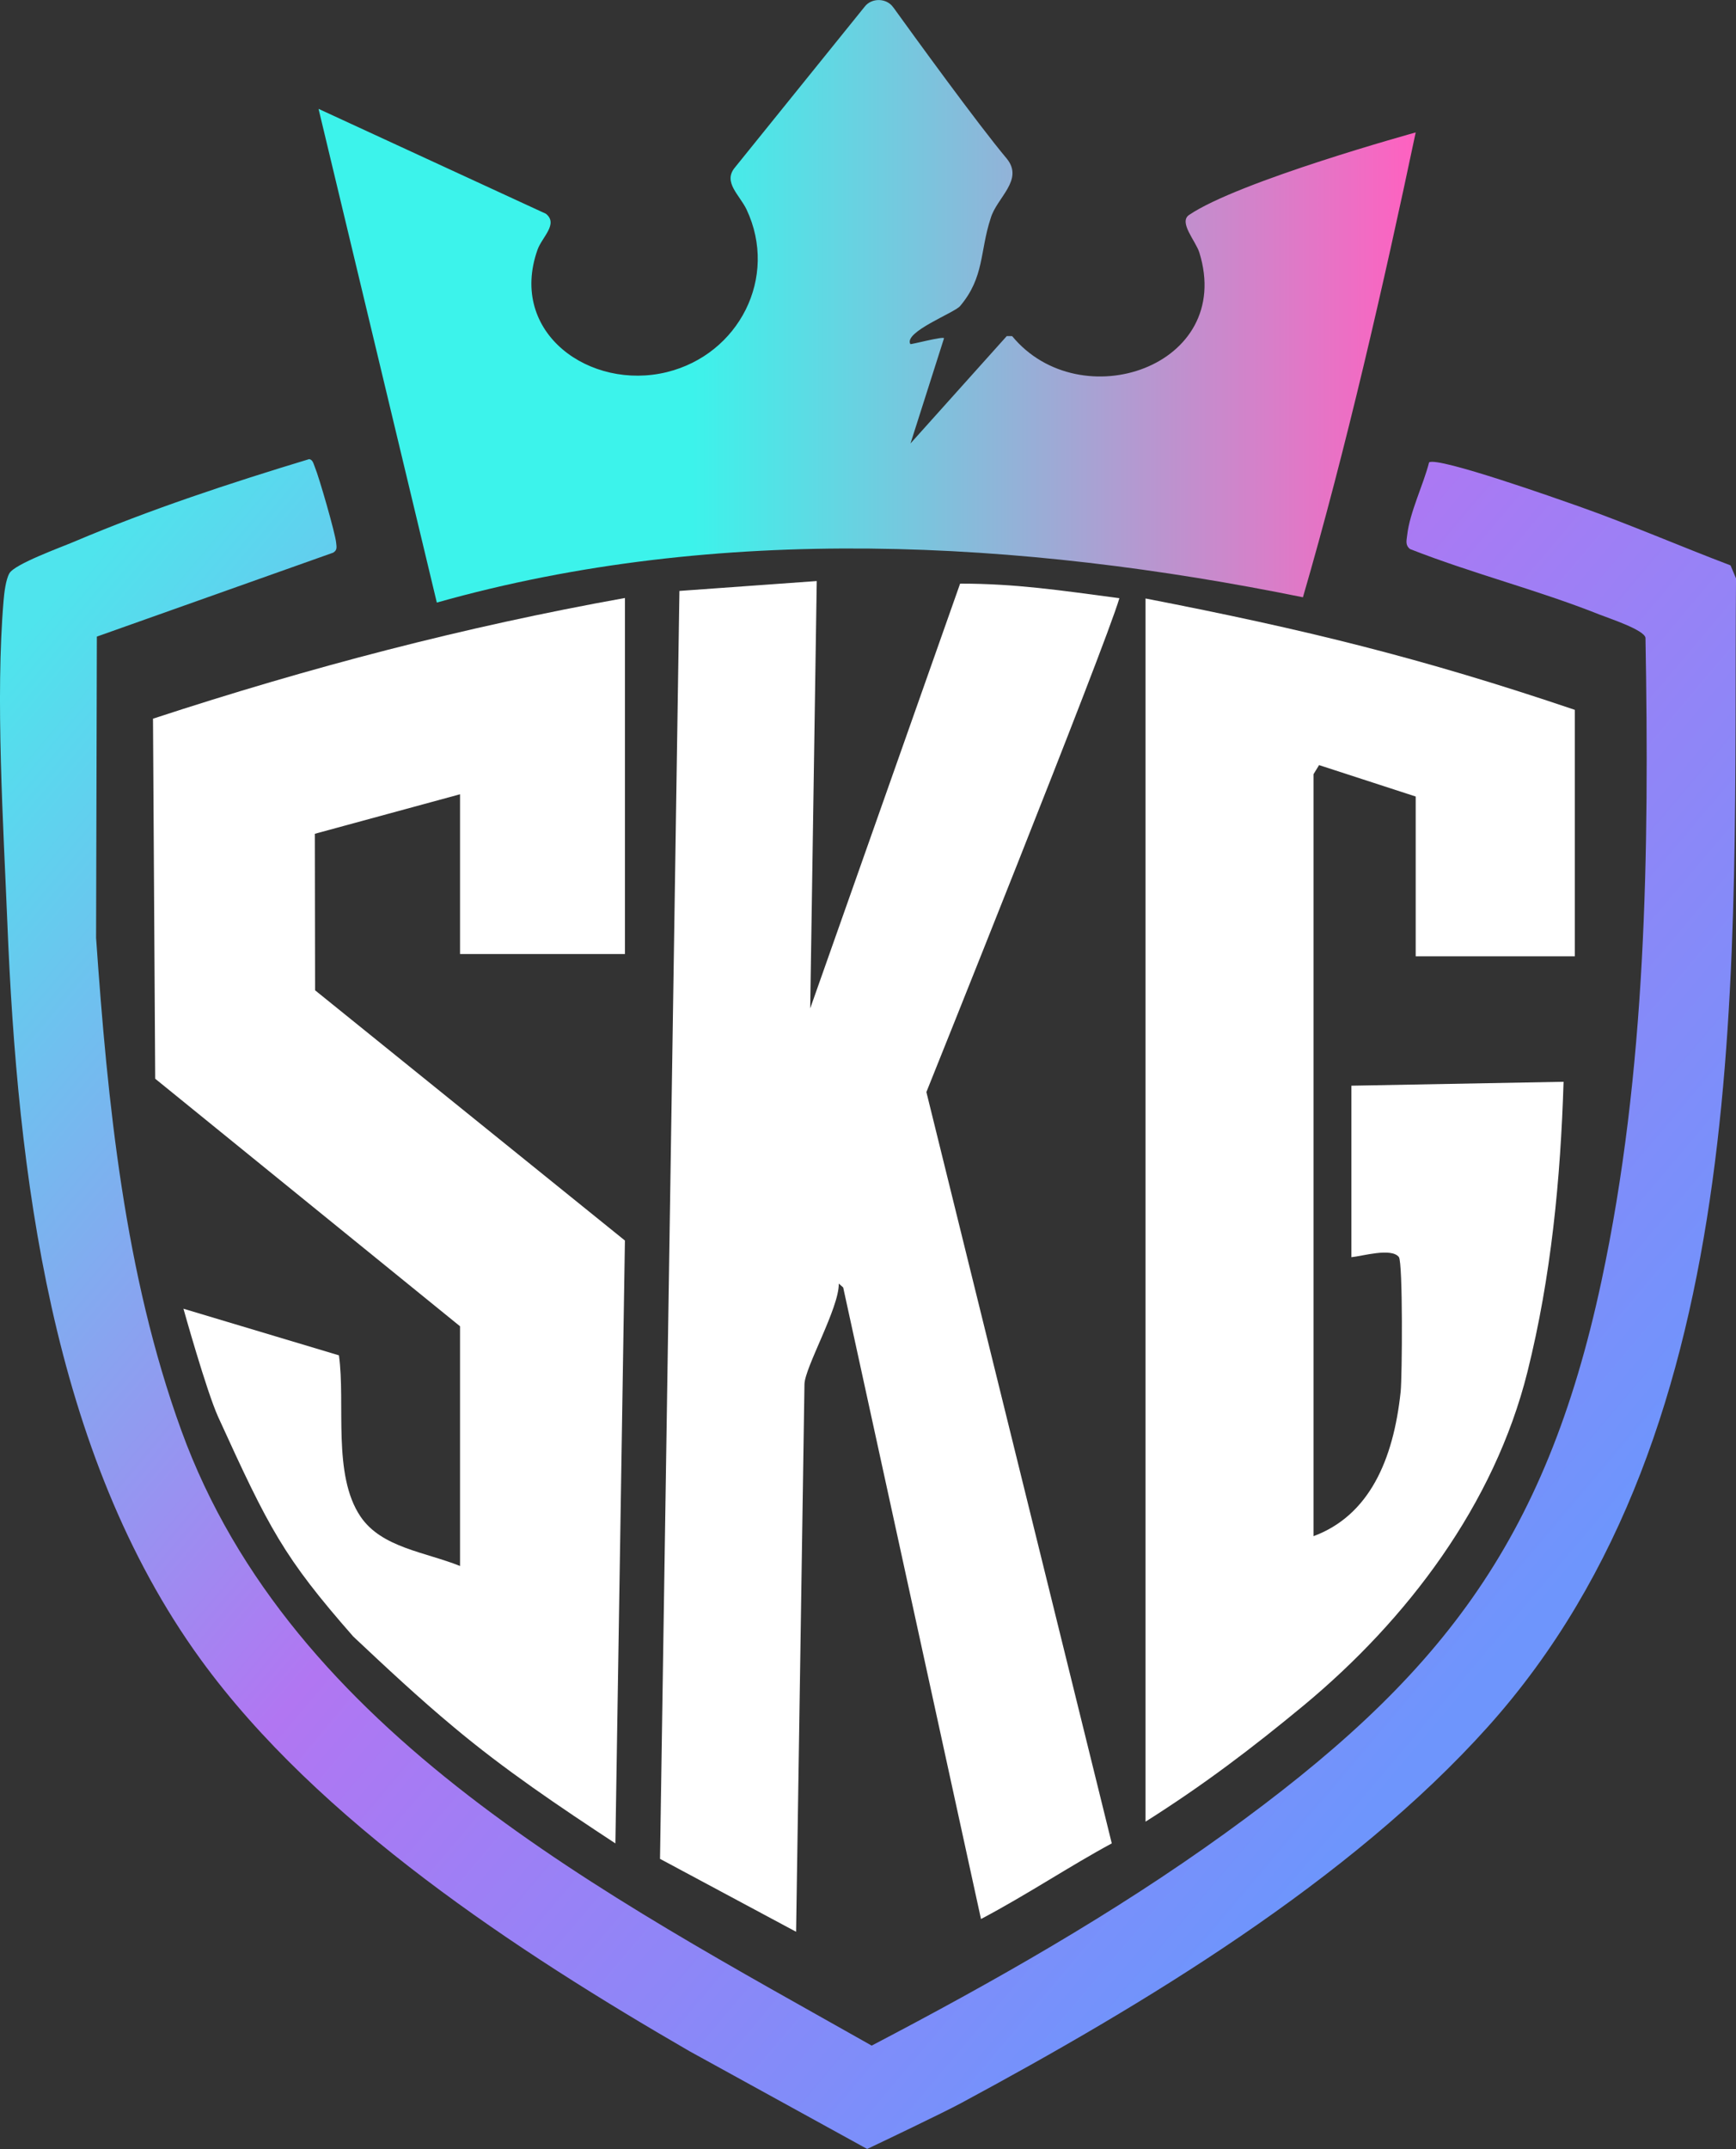 <?xml version="1.0" encoding="UTF-8"?>
<svg id="_레이어_1" data-name="레이어 1" xmlns="http://www.w3.org/2000/svg" xmlns:xlink="http://www.w3.org/1999/xlink" viewBox="0 0 700.99 867.27">
  <rect x="0" y="0" width="700.99" height="867.27" fill="#333333" stroke="none"/>
  <defs>
    <style>
      .cls-1 {
        fill: url(#_무제_그라디언트_25);
      }

      .cls-2 {
        fill: #fff;
      }

      .cls-3 {
        fill: url(#_무제_그라디언트_11);
      }
    </style>
    <linearGradient id="_무제_그라디언트_25" data-name="무제 그라디언트 25" x1="69.47" y1="184.31" x2="620.92" y2="651.03" gradientUnits="userSpaceOnUse">
      <stop offset="0" stop-color="#4fe4ed"/>
      <stop offset=".5" stop-color="#b176f2"/>
      <stop offset="1" stop-color="#6e95fc"/>
    </linearGradient>
    <linearGradient id="_무제_그라디언트_11" data-name="무제 그라디언트 11" x1="128.64" y1="121.59" x2="571.66" y2="121.59" gradientUnits="userSpaceOnUse">
      <stop offset=".34" stop-color="#3cf3eb"/>
      <stop offset="1" stop-color="#ff61c0"/>
    </linearGradient>
  </defs>
  <path class="cls-1" d="M278.47,827.83c-69.4-40.14-149.98-92.76-197.49-158.2C20.53,586.38,7.05,472.96,2.97,372.51c-1.62-39.82-4.85-90.78-1.53-130.09.26-3.1.88-8.53,2.37-11.08,2.19-3.74,20.76-10.45,26.13-12.73,30.74-13.04,62.99-23.67,94.92-33.33,1.51.26,1.79,2.08,2.29,3.26,1.61,3.75,8.25,26.76,8.58,30.43.15,1.69.59,3-1.2,4.07l-95.42,33.87-.31,121.62c4.64,66.6,11.52,135.73,34.41,198.73,44.5,122.5,171.93,187.87,278.77,248.28,49.1-25.68,97.57-53.13,142.55-85.57,86.39-62.3,129.41-116.77,152.14-222.98,18.17-84.88,19.3-173.06,17.77-259.62-.61-3.23-14.68-7.81-18.43-9.3-25.09-10-51.5-16.6-76.64-26.49-2.03-1.59-1.39-3.48-1.16-5.59,1.04-9.27,6.51-20.23,8.85-29.39,3.64-2.37,52.61,14.98,60.38,17.72,20.65,7.3,40.86,16.08,61.34,23.85l2.22,5.25c-1.27,153.41,9.18,341.53-100.16,463.41-55.85,62.25-139.38,112.42-212.75,151.91-7.3,3.93-32.47,15.95-37.93,18.51"/>
  <path class="cls-3" d="M360.72,2.98c7.93,10.99,34.18,47.2,45.79,61.01,7.09,8.66-4.08,15.79-6.47,24.07-4.43,13.38-2.47,23.77-12.36,35.46-2.34,2.77-22.84,10.45-20.09,15.33.17.3,13.46-3.28,13.6-2.33l-13.53,42.44,38.87-43.33,2.17.02c27.46,33.28,89.91,12.33,75.59-33.73-1.45-4.67-8.48-12.23-4.14-15.18,20.15-13.66,91.5-33.29,91.5-33.29-12.83,60.9-28.19,128.1-45.53,187.59-113.78-23.11-235.9-30-349.73,2.14l-47.76-199.25,91.82,42.34c5.11,4.14-1.6,9.39-3.42,14.57-11.85,33.65,21.39,56.94,52.3,49.32,28.97-7.15,45.09-38.15,32.11-65.66-2.85-5.87-9.46-10.93-4.84-16.71,0,0,52.56-65.1,52.56-65.1,2.82-3.68,8.93-3.54,11.55.31Z"/>
  <path class="cls-2" d="M340.47,519.57l-1.77-1.56c.18,9.74-13.76,33.88-13.86,40.62l-3.38,220.97-54.95-29.43,7.84-511.69c17.96-1.29,37.48-2.69,55.45-3.99l-2.64,172.46,60.53-171.42c22.33,0,40.17,2.67,64.31,5.88-5.69,19.61-77.93,199.31-77.93,199.31l74.86,303.21c-16.82,9.06-34.59,20.93-52.81,30.52l-55.65-254.89Z"/>
  <path class="cls-2" d="M462.56,241.53c64.48,12.52,111.46,24,173.34,44.94v99.47h-64.25v-64.49l-39.01-12.68-2.25,3.67v307.51c22.38-8.32,32.26-30.57,35.19-58.31.62-5.89.94-52.25-.73-54.35-3.08-3.86-14.73-.34-19.16.07v-69.21l85.67-1.58c-1.2,39.17-5.02,78.81-14.57,117.02-13.39,53.64-48.56,99.96-90.27,134.59-21.27,17.58-40.59,32.22-63.96,46.98V241.53Z"/>
  <path class="cls-2" d="M252.35,385.03h-66.59v-64.49l-58.63,15.95.1,63.16,125.11,100.99-3.85,243.3c-22.6-14.84-44.87-29.8-65.46-47.09-13.94-11.6-27.18-23.99-40.39-36.41-28.1-32-34-43.55-54.53-88.58-4.74-10.41-14.03-43.7-14.03-43.7l62.78,18.81c2.71,19.53-2.69,48.21,8.72,65.07,8.51,12.57,26.04,14.27,40.18,19.94v-96.74l-123.09-99.9-.89-145.3c63.16-20.7,125.63-37.06,190.57-48.71v143.7Z"/>
</svg>